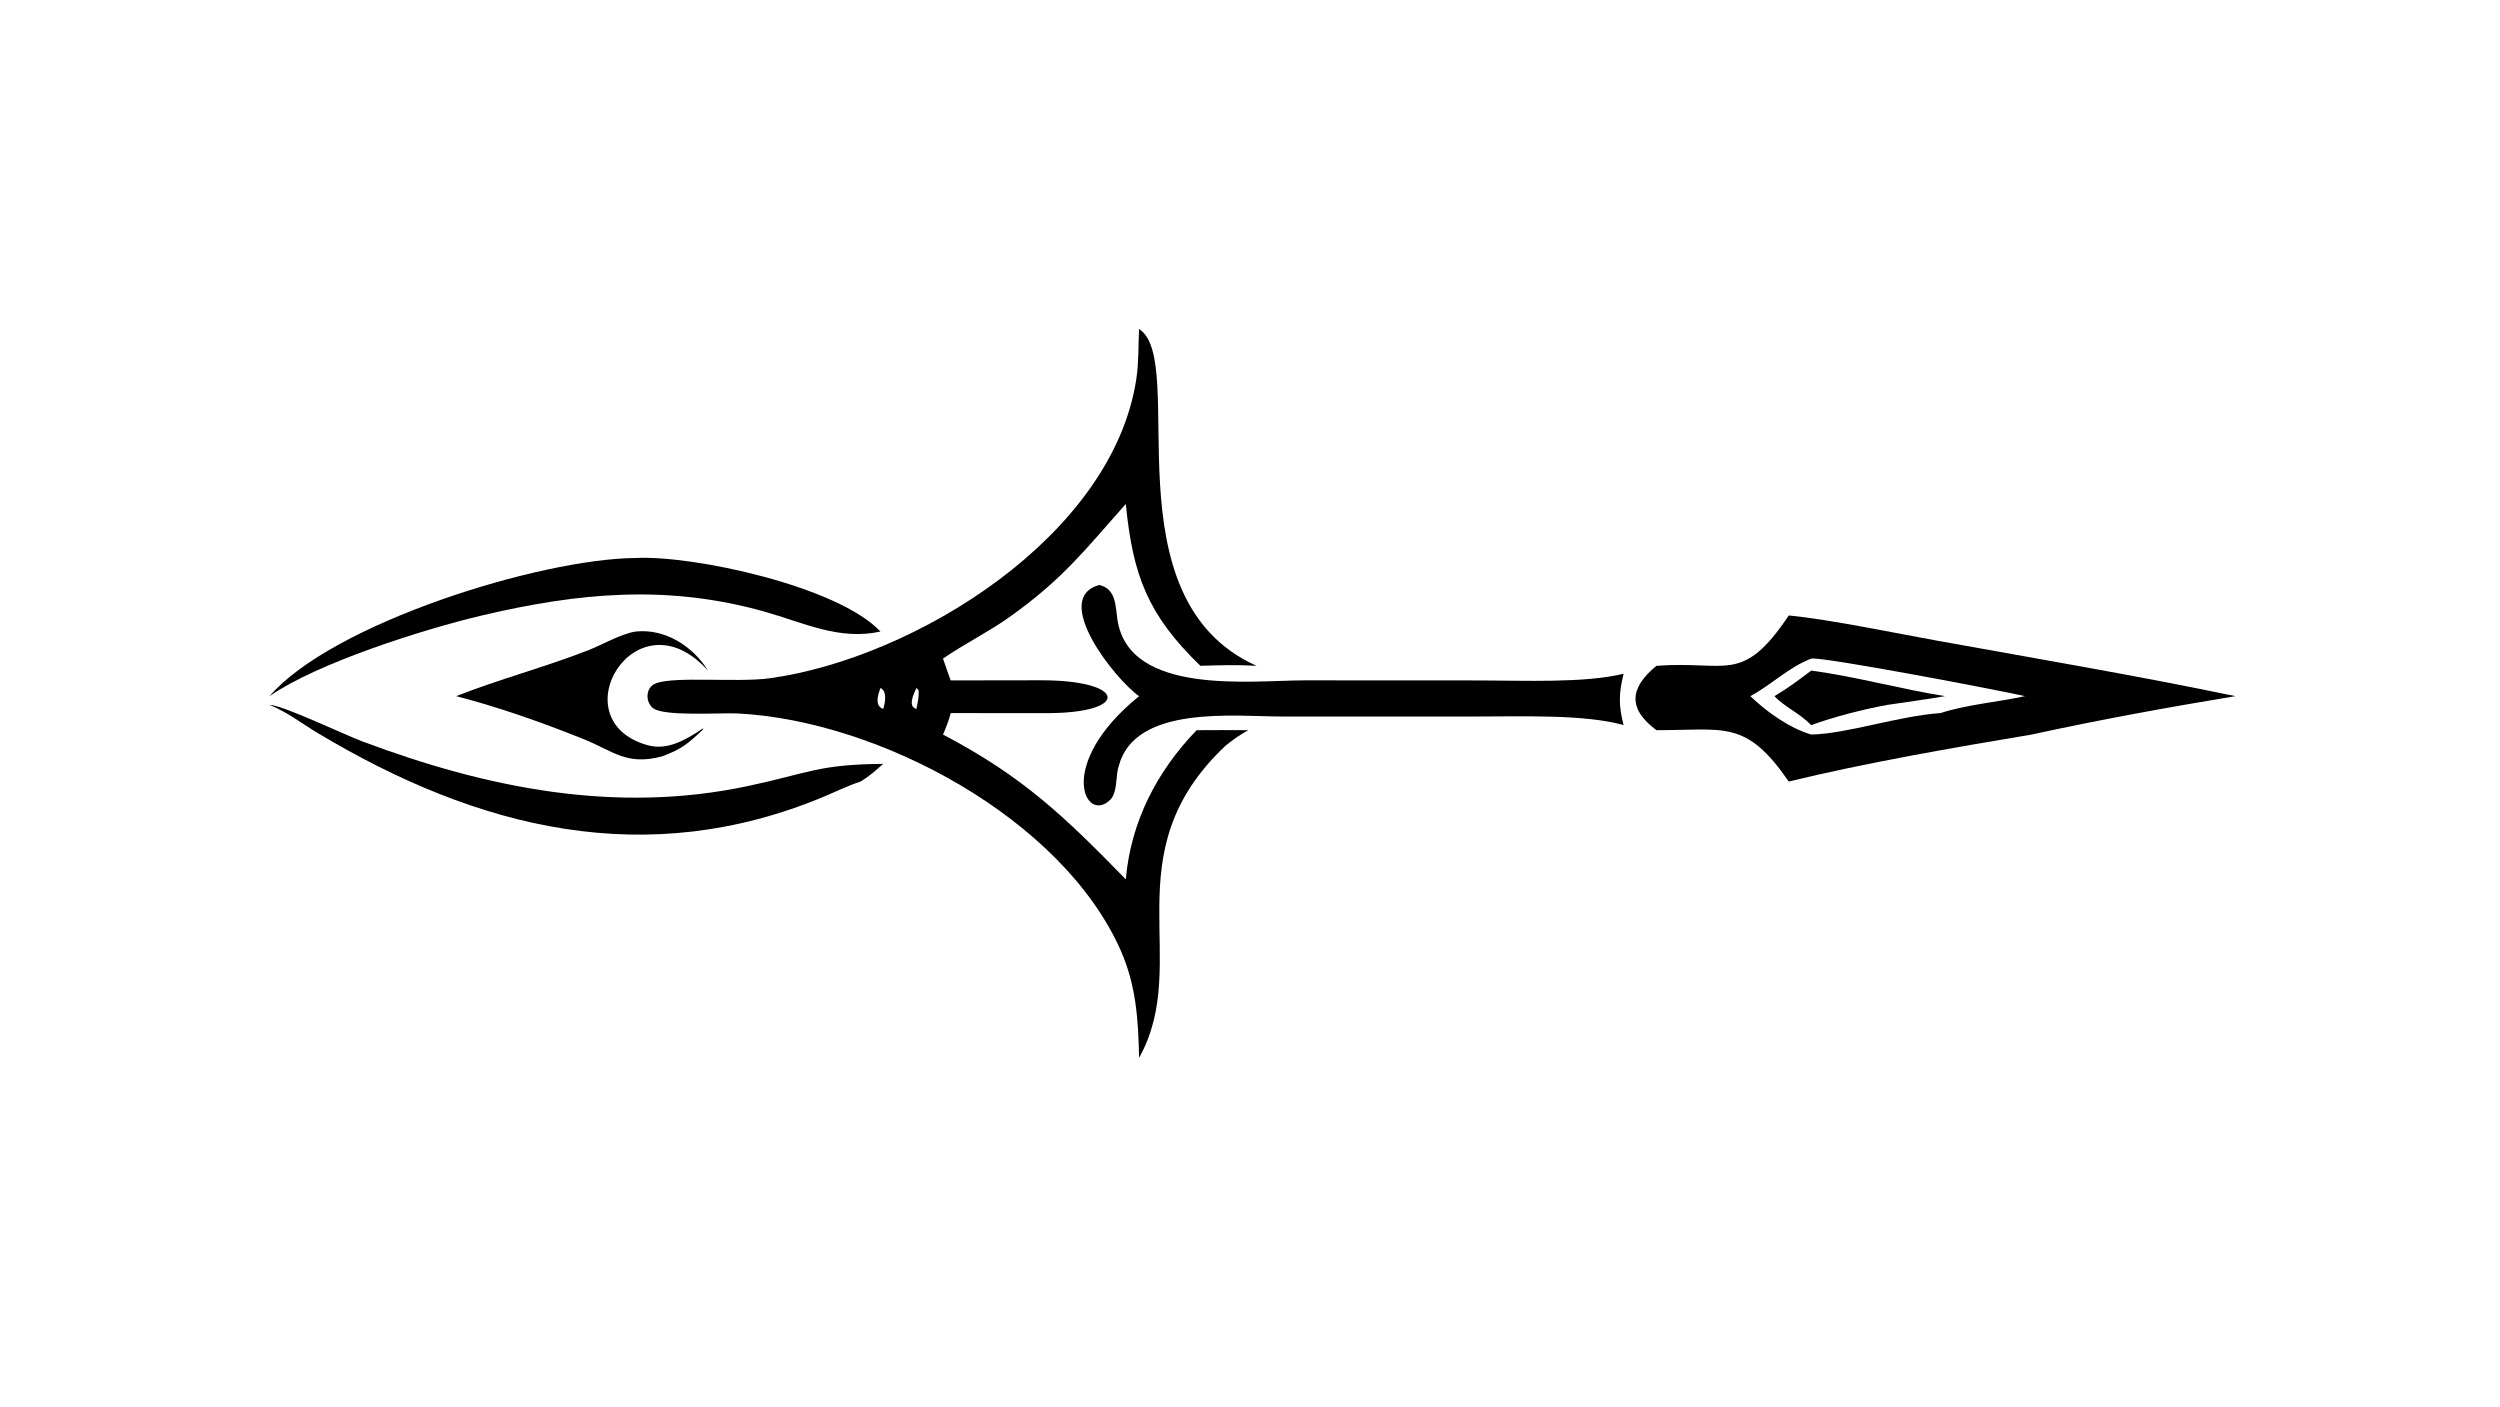 <?xml version="1.0" encoding="UTF-8"?> <svg xmlns="http://www.w3.org/2000/svg" xmlns:xlink="http://www.w3.org/1999/xlink" width="3839" height="2160" viewBox="0 0 3839 2160"><path transform="matrix(4.219 0 0 4.219 6.10352e-05 0)" d="M414.596 119.754C432.762 131.258 402.512 217.724 457.331 242.337C450.055 241.917 444.225 242.129 436.914 242.337C417.726 223.827 412.304 209.329 409.76 183.426C394.899 200.153 386.902 210.702 367.554 224.503C359.696 230.107 351.045 234.299 343.232 239.704C344.068 242.287 345.114 245.074 346.031 247.653L378.779 247.604C410.161 247.53 411.669 259.638 380.604 259.572L346.031 259.539C345.204 262.673 344.48 264.387 343.232 267.361C372.51 282.739 387.507 297.283 409.76 320.046C411.589 299.083 421.075 280.739 435.538 265.77C441.793 265.695 448.068 265.748 454.324 265.77C450.902 267.708 449.142 268.962 446.086 271.393C404.173 310.833 434.166 350.044 414.596 385.014C414.313 371.306 413.556 358.633 407.852 345.805C386.563 297.924 320.054 262.283 268.414 259.675C262.523 259.377 241.343 260.877 237.607 257.69C234.76 255.261 234.999 250.121 238.749 248.702C245.698 246.072 268.489 248.484 280.18 246.868C332.878 239.586 404.95 195.232 413.593 137.928C414.511 131.844 414.277 125.86 414.596 119.754ZM333.562 258.028C333.967 255.855 334.607 253.323 334.3 251.178L333.562 250.416C332.567 252.442 330.279 257.247 333.562 258.028ZM321.445 258.028C322.176 255.952 322.993 251.57 320.469 250.416C319.57 252.838 318.22 256.879 321.445 258.028Z"></path><path transform="matrix(4.219 0 0 4.219 6.10352e-05 0)" d="M651.068 224.013C666.141 225.478 689.993 230.468 705.379 233.245C741.132 239.699 778.11 245.977 813.626 253.379C788.938 257.462 763.883 262.024 739.44 267.361C711.095 272.088 678.821 277.692 651.068 284.449C635.412 261.877 628.005 265.777 602.919 265.77C592.282 257.917 593.199 250.265 602.919 242.337C628.618 240.392 634.097 249.309 651.068 224.013ZM637.084 253.379C642.93 259.068 651.352 265.021 659.243 267.361C672.488 267.052 690.967 260.589 706.309 259.539C715.656 256.464 727.219 255.532 737.024 253.379C728.106 251.315 663.252 238.943 659.243 239.704C650.548 243.14 645.31 248.906 637.084 253.379Z"></path><path transform="matrix(4.219 0 0 4.219 6.10352e-05 0)" d="M659.243 244.074C675.512 246.256 691.635 250.773 707.9 253.379C701.288 254.586 693.744 255.498 686.984 256.558C678.236 258.135 667.505 260.899 659.243 263.921C654.748 259.386 649.316 257.166 645.849 253.379C650.873 250.407 654.6 247.559 659.243 244.074Z"></path><path transform="matrix(4.219 0 0 4.219 6.10352e-05 0)" d="M400.135 212.911C406.277 214.387 405.964 220.5 406.717 225.54C410.879 253.377 455.667 247.631 474.823 247.629L538.844 247.661C554.229 247.669 576.738 248.715 590.942 245.218C589.151 252.522 589.12 256.711 590.942 263.921C576.99 259.927 553.5 260.804 538.313 260.786L466.738 260.794C449.584 260.812 413.179 256.43 407.233 278.701C405.959 282.228 406.887 288.362 404.068 291.124C395.028 299.982 383.948 278.24 414.596 253.379C405.911 247.334 382.355 217.723 400.135 212.911Z"></path><path transform="matrix(4.219 0 0 4.219 6.10352e-05 0)" d="M231.36 203.097C252.273 202.02 304.932 213.365 320.469 229.866C305.452 233.215 292.366 226.575 278.186 222.592C242.888 212.677 210.654 215.702 175.404 224.013C154.08 229.05 115.438 241.309 98.103 253.379C120.874 226.97 196.29 203.388 231.36 203.097Z"></path><path transform="matrix(4.219 0 0 4.219 6.10352e-05 0)" d="M98.103 256.558C102.464 256.495 125.539 267.471 131.746 269.802C177.178 286.864 224.061 296.333 272.195 286.102C294.537 281.354 297.705 278.228 321.445 278.028C318.405 280.722 316.705 282.286 313.274 284.449C308.875 285.852 304.409 288.06 300.141 289.848C235.219 317.076 174.094 301.727 115.956 267.005C110.045 263.475 104.491 259.129 98.103 256.558Z"></path><path transform="matrix(4.219 0 0 4.219 6.10352e-05 0)" d="M231.36 229.866C242.031 228.71 252.23 235.209 257.675 244.074C231.583 215.094 203.26 262.088 235.675 271.224C243.082 273.311 249.942 269.078 255.96 265.067L255.782 265.613C250.418 270.66 248.061 272.697 240.949 275.313C227.837 278.746 223.423 273.386 211.788 268.758C196.667 262.743 181.779 257.478 166.041 253.379C181.208 247.366 198.138 242.891 213.965 236.737C219.215 234.697 225.956 230.685 231.36 229.866Z"></path></svg> 